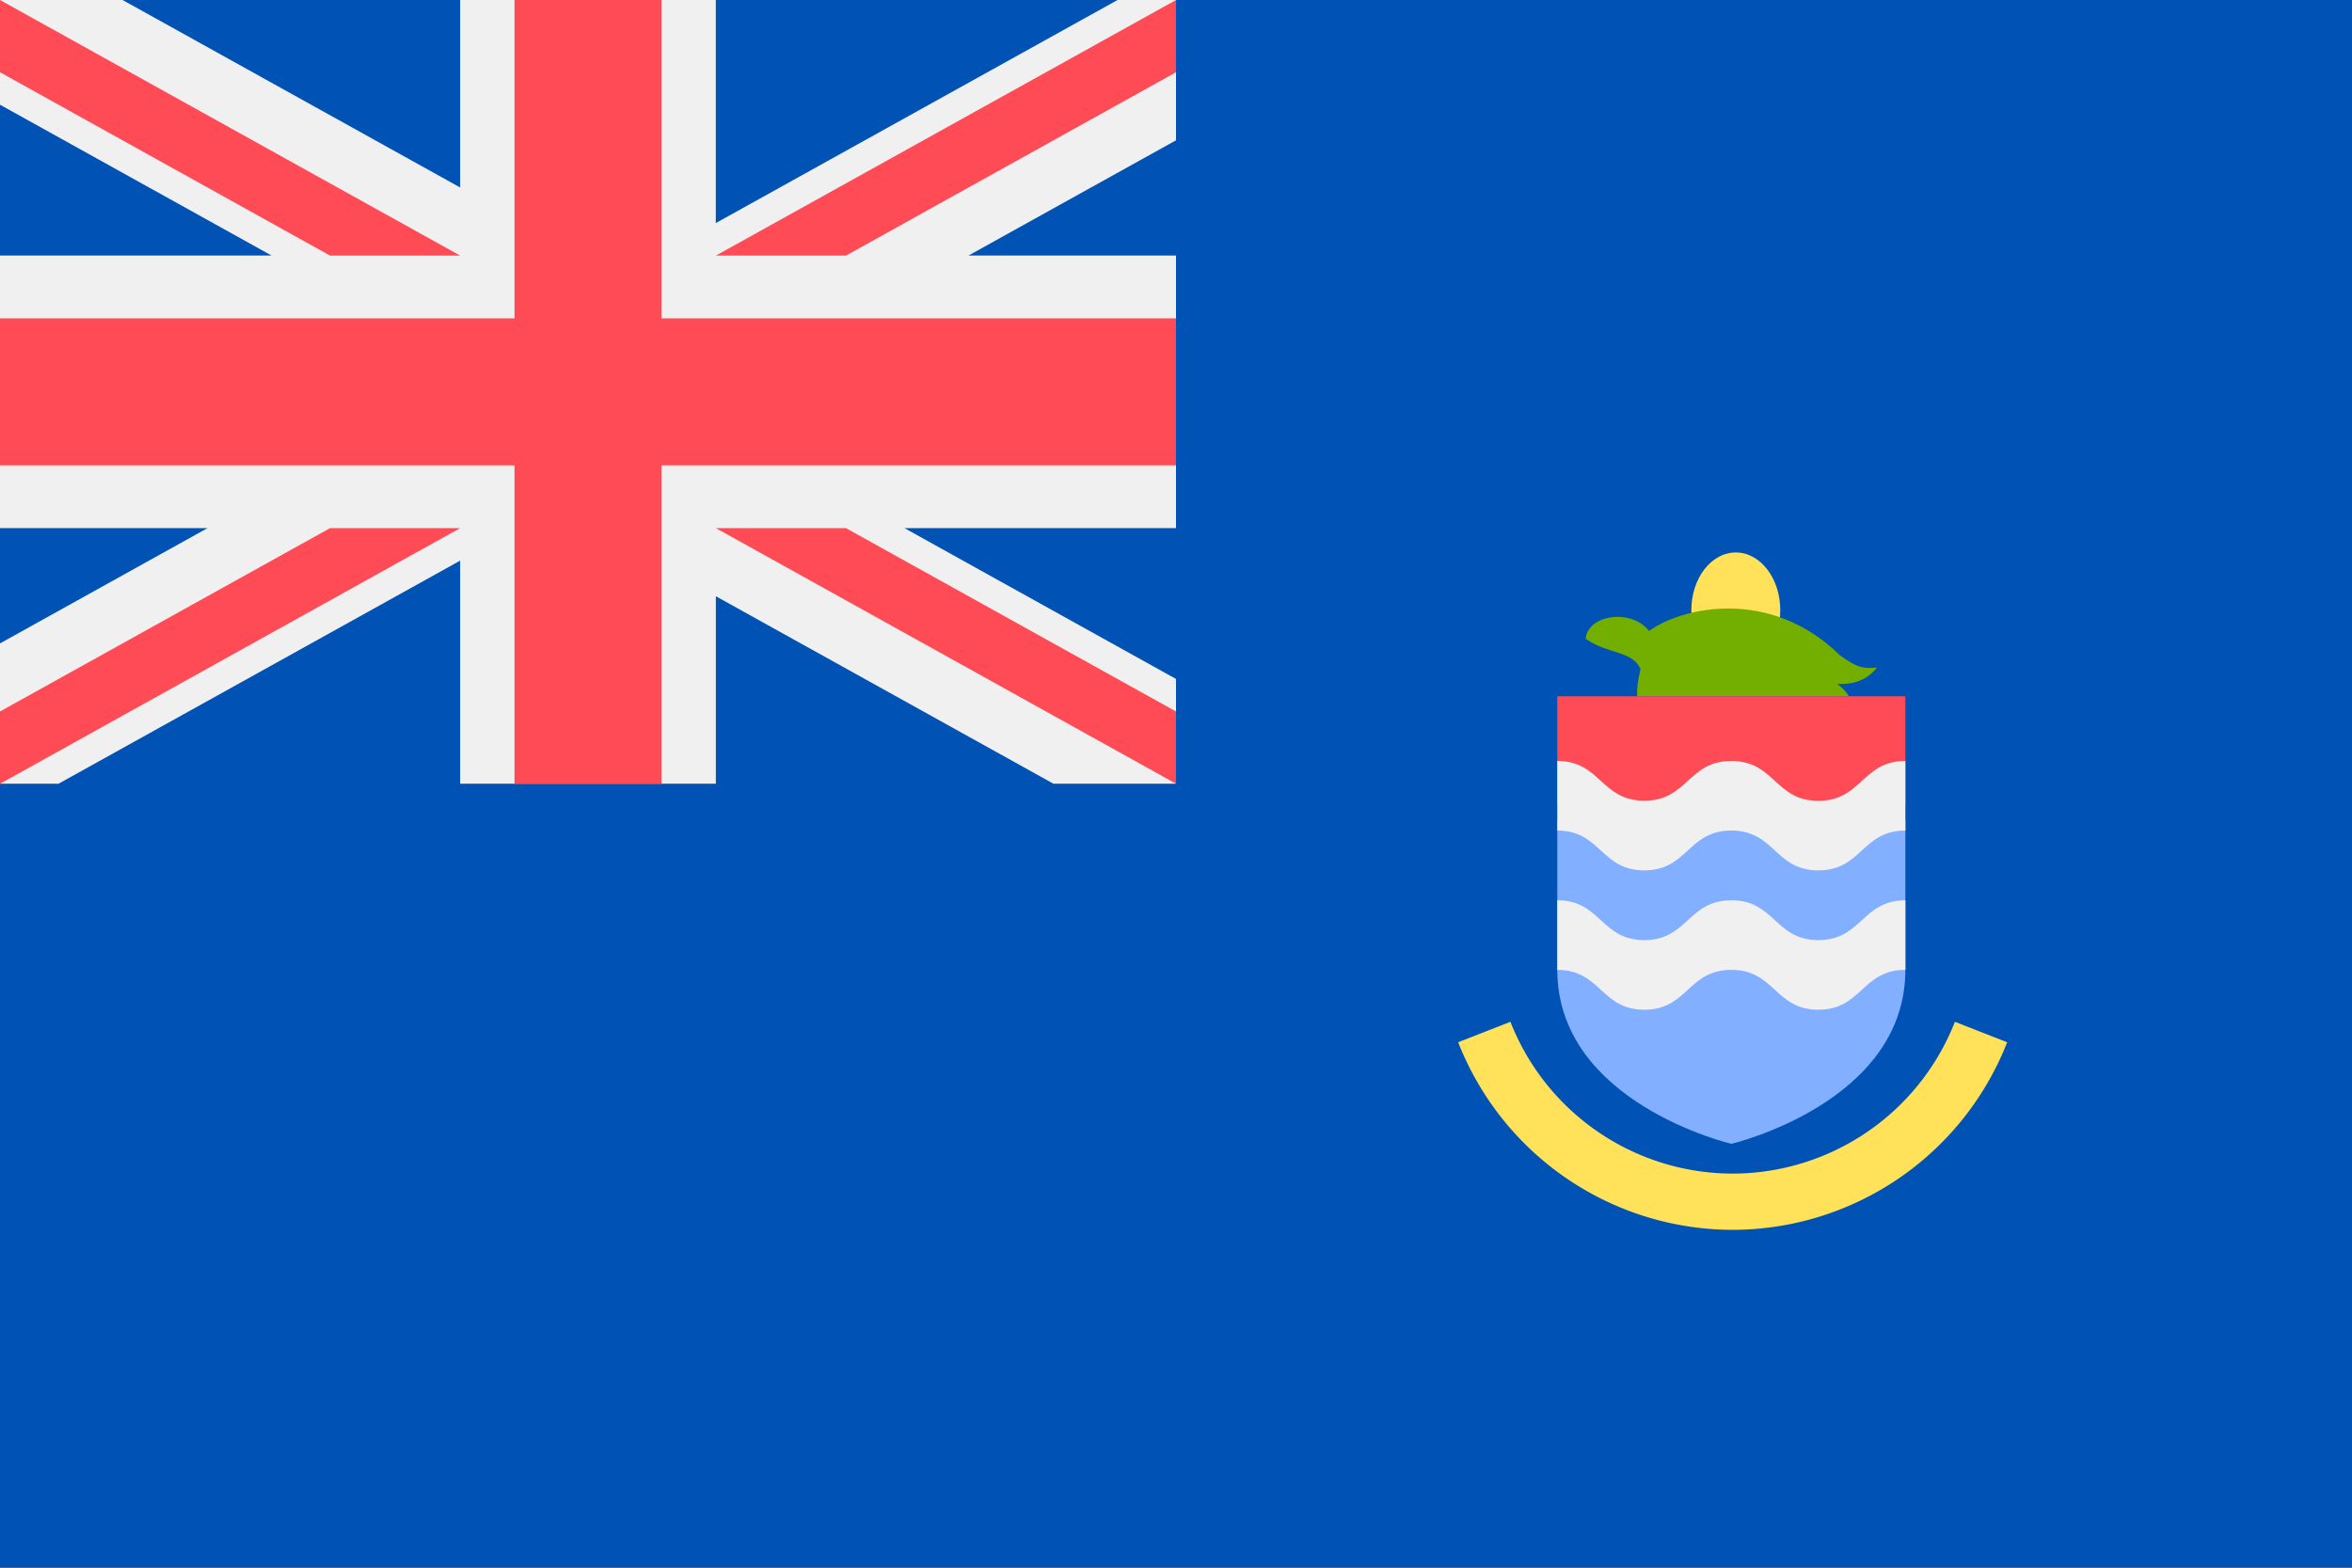 <svg xmlns="http://www.w3.org/2000/svg" width="18" height="12" fill="none" viewBox="0 0 36 24"><rect x="0" y="0" width="36" height="24" fill="#333333" stroke="none"/><g clip-path="url(#a)"><path fill="#0052B4" d="M36 0H0v23.996h36V0Z"/><path fill="#F0F0F0" d="m15.708 11.998.057-.065-.058.065Z"/><path fill="#F0F0F0" d="M18 0v2.148l-3.176 1.764H18v4.173h-4.156L18 10.394v1.604h-1.876l-5.167-2.87v2.87H7.043V8.583L.896 11.998H0V9.85l3.176-1.765H0V3.912h4.156L0 1.603V0h1.876l5.167 2.87V0h3.913v3.415L17.105 0H18Z"/><path fill="#FF4B55" d="M10.125 0h-2.25v4.874H0v2.25h7.875v4.874h2.25V7.124H18v-2.25h-7.875V0Z"/><path fill="#FF4B55" d="M10.957 8.085 18 11.998v-1.106l-5.052-2.807h-1.992ZM5.052 8.085 0 10.892v1.107l7.043-3.914H5.052ZM12.948 3.913 18 1.106V0l-7.043 3.913h1.991ZM7.043 3.913 0 0v1.106l5.052 2.807h1.991Z"/><path fill="#FFE15A" d="M26.568 10.224c.376 0 .681-.396.681-.883 0-.488-.305-.883-.68-.883-.377 0-.681.395-.681.883 0 .487.304.883.68.883Z"/><path fill="#73AF00" d="M28.12 10.47c.08.06.14.12.18.19h-3.24c-.01-.11.01-.25.05-.42-.13-.28-.49-.22-.84-.46.03-.37.7-.47.97-.12.51-.37 1.86-.67 2.92.37.26.19.36.21.57.19-.19.24-.45.26-.61.25Z"/><path fill="#FFE15A" d="M29.922 15.643a3.659 3.659 0 0 1-3.402 2.324 3.659 3.659 0 0 1-3.401-2.324l-.8.313a4.52 4.52 0 0 0 4.201 2.872 4.52 4.52 0 0 0 4.202-2.872l-.8-.313Z"/><path fill="#FF4B55" d="M29.164 10.66h-5.328v1.672h5.328V10.66Z"/><path fill="#82AFFF" d="M23.836 12.563v2.284c0 2.039 2.664 2.664 2.664 2.664s2.664-.625 2.664-2.664v-2.284h-5.328Z"/><path fill="#F0F0F0" d="M26.5 13.783c-.666 0-.666.609-1.332.609s-.666-.61-1.332-.61v1.066c.666 0 .666.61 1.332.61s.666-.61 1.332-.61.666.61 1.332.61.666-.61 1.332-.61v-1.065c-.666 0-.666.609-1.332.609s-.666-.61-1.332-.61ZM26.5 11.65c-.666 0-.666.608-1.332.608s-.666-.608-1.332-.608v1.065c.666 0 .666.61 1.332.61s.666-.61 1.332-.61.666.61 1.332.61.666-.61 1.332-.61V11.65c-.666 0-.666.61-1.332.61s-.666-.61-1.332-.61Z"/></g><defs><clipPath id="a"><path fill="#fff" d="M0 0h36v23.996H0z"/></clipPath></defs></svg>